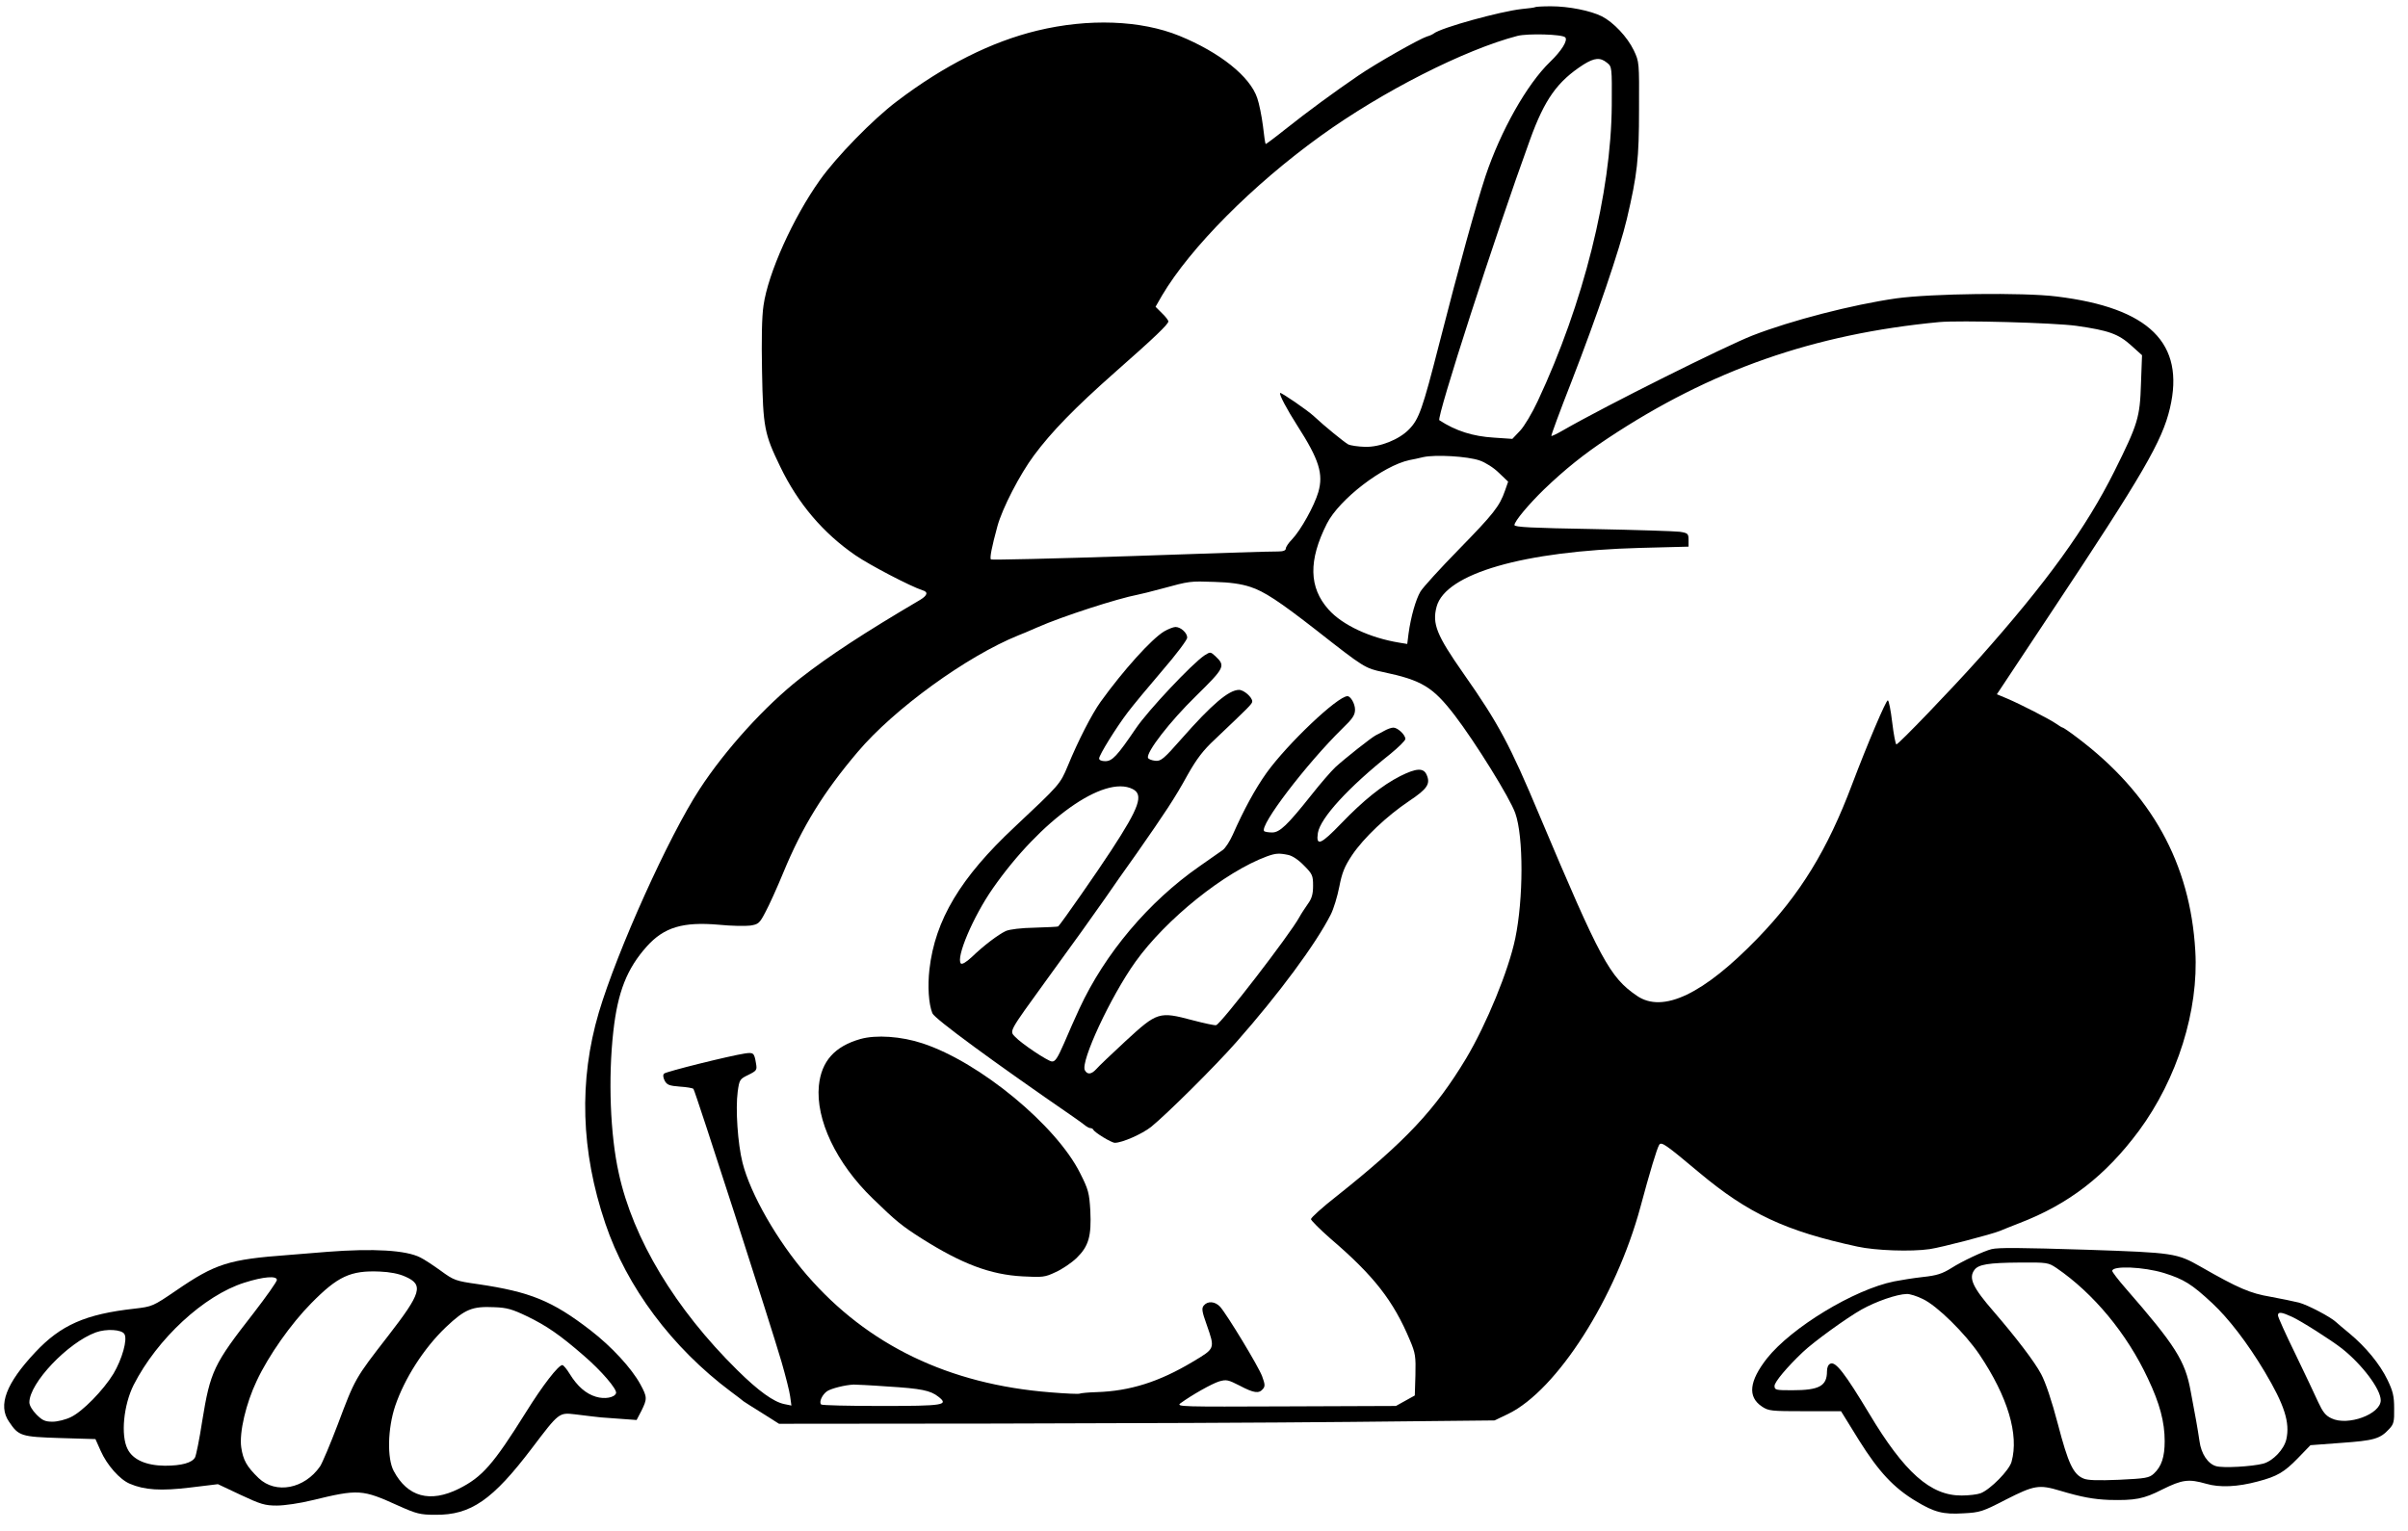 <?xml version="1.0" standalone="no"?>
<!DOCTYPE svg PUBLIC "-//W3C//DTD SVG 20010904//EN"
 "http://www.w3.org/TR/2001/REC-SVG-20010904/DTD/svg10.dtd">
<svg version="1.0" xmlns="http://www.w3.org/2000/svg"
 width="1148pt" height="730pt" viewBox="0 0 1148 730"
 preserveAspectRatio="xMidYMid meet">
<g transform="translate(0,730) scale(0.1,-0.1)"
fill="#000000" stroke="none">
<path d="M7319 7266 c-2 -2 -31 -6 -64 -9 -101 -11 -385 -89 -420 -117 -5 -4
-20 -11 -32 -14 -37 -12 -242 -128 -328 -187 -110 -75 -240 -170 -348 -256
-50 -40 -92 -71 -93 -70 -2 1 -8 41 -13 87 -6 47 -18 106 -27 132 -34 103
-178 218 -371 297 -184 75 -434 84 -678 25 -219 -53 -444 -166 -669 -337 -113
-85 -289 -265 -368 -377 -127 -179 -246 -442 -268 -597 -8 -54 -10 -161 -7
-315 5 -267 11 -297 87 -454 85 -176 204 -316 358 -422 70 -48 264 -149 320
-167 28 -8 24 -24 -10 -45 -270 -159 -436 -268 -573 -375 -167 -131 -357 -340
-480 -529 -148 -227 -392 -769 -480 -1064 -96 -325 -86 -662 31 -1007 102
-303 318 -592 599 -802 28 -21 55 -41 60 -46 6 -4 46 -30 90 -57 l79 -50 1026
1 c564 1 1331 4 1705 8 l680 7 65 31 c233 113 514 554 631 988 44 164 78 277
89 295 10 17 30 3 191 -132 233 -195 411 -279 754 -353 86 -19 256 -25 345
-12 55 8 297 71 335 87 11 5 52 21 90 36 238 91 412 226 572 441 183 248 286
575 269 858 -24 418 -209 751 -564 1018 -34 26 -65 47 -68 47 -3 0 -18 9 -32
19 -32 22 -166 91 -234 120 l-48 20 260 392 c437 658 528 815 565 972 73 310
-98 479 -540 533 -159 20 -598 14 -765 -9 -209 -30 -500 -105 -685 -177 -130
-51 -694 -332 -903 -452 -29 -17 -55 -29 -56 -27 -2 2 41 119 96 259 122 314
230 632 264 776 50 213 58 286 58 524 1 223 1 225 -25 280 -31 64 -96 133
-152 162 -54 27 -158 48 -243 48 -39 0 -73 -2 -75 -4z m143 -144 c14 -14 -17
-64 -72 -117 -111 -107 -236 -330 -308 -545 -48 -147 -123 -418 -222 -805 -78
-305 -95 -354 -142 -402 -47 -49 -139 -86 -210 -84 -33 1 -69 6 -81 12 -18 10
-113 87 -163 134 -31 29 -157 115 -161 111 -6 -6 32 -78 82 -156 104 -162 125
-230 100 -317 -19 -65 -83 -181 -126 -226 -16 -16 -29 -36 -29 -43 0 -9 -12
-14 -37 -14 -21 1 -336 -9 -700 -22 -364 -12 -665 -19 -669 -16 -6 7 4 59 31
158 23 85 107 248 175 339 83 112 195 227 385 395 191 168 255 230 255 243 0
6 -14 24 -31 40 l-30 30 31 54 c135 228 432 527 755 760 295 213 687 412 940
478 49 12 212 8 227 -7z m199 -121 c24 -19 24 -21 23 -203 -3 -418 -135 -946
-353 -1411 -26 -56 -64 -120 -84 -141 l-37 -39 -88 6 c-100 6 -182 32 -260 83
-15 10 266 881 432 1337 70 194 131 279 255 359 53 33 80 35 112 9z m2239
-1255 c153 -22 199 -38 261 -94 l51 -46 -5 -135 c-5 -162 -14 -192 -127 -419
-135 -270 -322 -529 -645 -892 -133 -149 -384 -410 -394 -410 -4 0 -13 47 -20
105 -7 58 -16 105 -21 105 -9 0 -96 -205 -170 -400 -118 -314 -248 -525 -450
-734 -258 -267 -452 -360 -576 -275 -130 89 -174 171 -464 859 -142 339 -196
440 -363 678 -128 183 -150 237 -128 319 43 158 414 265 969 280 l232 6 0 32
c0 30 -3 33 -42 39 -24 3 -211 9 -415 13 -289 5 -373 9 -373 19 0 18 68 99
141 170 100 96 191 169 306 245 489 324 980 496 1578 553 99 9 546 -3 655 -18z
m-2846 -642 c27 -9 68 -35 92 -59 l44 -42 -15 -43 c-26 -75 -55 -111 -220
-280 -89 -91 -171 -181 -183 -201 -22 -37 -46 -120 -57 -202 l-6 -48 -37 6
c-141 23 -272 84 -338 158 -94 105 -97 234 -8 410 59 116 267 276 394 303 14
2 43 9 65 14 58 13 212 4 269 -16z m-1093 -603 c65 -21 137 -68 314 -206 228
-179 233 -182 319 -200 185 -39 237 -71 341 -206 98 -128 265 -397 289 -467
40 -112 39 -409 0 -597 -32 -154 -137 -409 -234 -572 -148 -246 -289 -396
-617 -657 -68 -53 -123 -103 -123 -110 0 -6 42 -48 92 -92 208 -178 301 -297
380 -486 26 -61 28 -77 26 -165 l-3 -98 -45 -25 -45 -25 -525 -2 c-499 -2
-524 -2 -502 15 55 40 149 93 184 104 35 10 43 8 98 -20 68 -36 92 -39 111
-16 11 13 10 23 -4 61 -18 48 -166 292 -200 331 -24 26 -59 29 -78 6 -11 -13
-9 -28 14 -92 40 -115 41 -112 -68 -177 -159 -95 -298 -139 -457 -144 -40 -1
-76 -5 -80 -7 -4 -3 -67 0 -140 6 -484 38 -872 225 -1161 559 -141 163 -269
386 -307 536 -23 91 -34 257 -23 339 8 58 10 60 51 80 40 20 42 23 36 56 -8
49 -12 52 -53 46 -72 -11 -375 -86 -385 -96 -6 -6 -5 -18 3 -34 11 -20 22 -24
72 -28 32 -2 62 -7 65 -11 8 -8 370 -1130 420 -1302 19 -66 38 -140 41 -164
l6 -44 -34 7 c-50 10 -123 62 -224 162 -296 292 -497 626 -565 939 -41 183
-51 453 -26 676 21 189 65 300 160 406 82 91 172 118 343 103 59 -6 127 -7
150 -4 38 6 44 10 72 64 17 31 56 117 86 190 90 218 191 382 354 574 174 206
521 457 766 556 11 4 52 21 90 38 120 53 384 138 479 156 12 2 64 15 116 29
132 36 133 36 250 32 72 -2 126 -9 171 -24z m-1731 -3813 c163 -10 206 -19
244 -49 51 -40 26 -44 -274 -44 -153 0 -281 3 -285 7 -12 11 5 48 29 64 21 13
84 29 126 31 8 0 80 -3 160 -9z"/>
<path d="M5550 4289 c-61 -37 -195 -186 -303 -336 -41 -57 -107 -185 -157
-307 -36 -86 -38 -88 -252 -289 -259 -242 -380 -444 -407 -680 -9 -80 -4 -164
14 -209 10 -26 294 -234 673 -495 26 -18 52 -37 59 -43 7 -5 16 -10 22 -10 5
0 11 -3 13 -7 6 -14 87 -63 103 -63 35 0 130 42 173 76 74 60 305 289 406 404
203 230 379 468 450 608 14 27 32 87 41 133 13 67 25 97 61 151 56 83 165 186
272 258 87 58 103 82 83 126 -15 33 -49 31 -125 -7 -87 -44 -177 -117 -282
-226 -97 -101 -121 -111 -111 -45 12 71 145 217 345 376 39 32 72 64 72 72 0
20 -37 54 -57 54 -10 0 -29 -7 -43 -15 -14 -8 -32 -17 -40 -21 -22 -11 -148
-111 -194 -153 -21 -20 -72 -79 -113 -131 -116 -146 -152 -180 -188 -180 -18
0 -34 3 -38 6 -25 25 201 321 372 489 50 48 61 65 61 91 0 28 -21 64 -36 64
-47 0 -286 -227 -386 -366 -54 -76 -108 -175 -161 -295 -14 -31 -35 -64 -48
-73 -13 -9 -63 -44 -110 -77 -243 -169 -451 -416 -573 -679 -19 -41 -52 -115
-73 -165 -32 -73 -43 -89 -59 -87 -23 4 -144 85 -174 117 -28 29 -33 20 148
270 161 222 198 273 280 390 30 44 98 141 151 215 136 195 181 262 243 375 43
76 74 117 130 169 162 154 178 169 178 181 0 20 -40 55 -63 55 -48 0 -129 -68
-274 -233 -86 -98 -99 -108 -126 -105 -17 2 -32 8 -34 14 -9 27 106 175 228
294 138 136 143 144 93 191 -23 21 -24 21 -51 4 -59 -39 -270 -263 -328 -349
-89 -131 -112 -156 -146 -156 -17 0 -29 5 -29 13 0 16 80 146 138 222 25 33
99 122 164 198 65 75 118 146 118 156 0 23 -31 51 -56 51 -10 0 -35 -10 -54
-21z m-150 -752 c53 -27 32 -87 -102 -292 -65 -100 -235 -344 -253 -363 -1 -2
-51 -4 -111 -6 -65 -1 -121 -8 -139 -16 -36 -17 -105 -69 -162 -124 -27 -25
-46 -36 -52 -31 -25 27 58 223 152 358 229 328 531 543 667 474z m741 -314
c20 -4 49 -23 76 -51 40 -40 43 -48 43 -96 0 -40 -6 -61 -25 -87 -13 -19 -32
-47 -41 -64 -47 -85 -371 -505 -396 -514 -6 -2 -57 9 -114 24 -158 42 -167 39
-317 -99 -67 -62 -131 -123 -141 -135 -23 -25 -42 -27 -54 -5 -22 40 123 352
241 517 146 204 426 429 627 503 42 15 57 16 101 7z"/>
<path d="M4102 2345 c-123 -35 -186 -106 -198 -222 -16 -162 83 -371 257 -539
110 -107 138 -130 234 -191 192 -121 327 -172 481 -180 94 -5 106 -4 156 20
30 13 76 44 101 68 57 56 71 103 65 226 -5 83 -9 100 -48 177 -113 228 -478
530 -751 620 -102 34 -222 42 -297 21z"/>
<path d="M9495 1343 c-37 -9 -140 -57 -193 -91 -42 -26 -68 -35 -135 -42 -45
-5 -107 -15 -137 -21 -192 -39 -489 -220 -606 -367 -85 -109 -93 -183 -25
-229 32 -22 44 -23 206 -23 l172 0 86 -139 c94 -150 165 -226 271 -290 88 -53
130 -64 226 -58 80 4 92 8 204 66 134 68 157 72 257 42 104 -31 160 -41 234
-44 124 -3 164 4 254 50 95 47 125 51 209 27 64 -19 150 -15 246 11 92 24 126
44 191 111 l60 62 147 11 c155 11 185 19 228 66 22 23 25 35 24 98 0 60 -6 83
-32 137 -36 75 -104 157 -181 221 -29 24 -59 49 -65 55 -26 24 -134 81 -176
92 -25 6 -86 19 -136 28 -96 16 -154 41 -332 143 -114 65 -128 67 -541 81
-320 10 -423 11 -456 3z m309 -90 c177 -121 336 -313 436 -527 57 -120 80
-208 80 -299 0 -75 -15 -121 -52 -155 -22 -20 -38 -23 -166 -29 -98 -4 -149
-3 -169 6 -49 20 -73 72 -122 259 -29 111 -59 200 -80 239 -31 59 -120 175
-226 298 -100 115 -121 160 -92 199 19 26 67 34 216 35 131 1 136 0 175 -26z
m513 -24 c95 -30 131 -52 230 -144 77 -72 167 -188 250 -327 94 -158 121 -242
103 -322 -11 -48 -63 -103 -110 -116 -54 -14 -192 -22 -225 -12 -39 11 -71 59
-79 119 -4 27 -11 71 -16 98 -5 28 -17 91 -26 140 -26 145 -73 219 -311 492
-35 40 -63 77 -63 82 0 26 149 20 247 -10z m-1150 -124 c67 -31 202 -164 270
-265 135 -201 189 -382 153 -511 -11 -41 -101 -132 -147 -150 -15 -6 -56 -11
-91 -11 -148 -1 -273 110 -441 391 -115 191 -159 248 -184 238 -11 -4 -17 -18
-17 -37 0 -70 -37 -90 -166 -90 -78 0 -84 1 -84 21 0 18 59 89 135 161 54 51
209 163 280 203 70 39 168 73 215 74 14 1 49 -10 77 -24z m1758 -84 c43 -19
189 -112 240 -152 97 -77 185 -194 185 -247 0 -66 -157 -124 -235 -86 -28 13
-41 30 -63 77 -15 33 -64 137 -109 230 -46 94 -83 176 -83 184 0 18 17 16 65
-6z"/>
<path d="M1560 1330 c-52 -4 -135 -11 -185 -15 -285 -21 -348 -41 -536 -170
-110 -75 -113 -76 -198 -86 -234 -26 -351 -78 -473 -208 -139 -148 -179 -253
-125 -331 46 -69 58 -72 244 -78 l168 -5 25 -56 c30 -68 91 -137 139 -157 70
-30 148 -35 288 -18 l132 16 108 -51 c96 -45 116 -51 173 -51 36 0 111 11 167
25 223 54 239 53 413 -26 85 -38 103 -43 175 -43 170 -2 274 71 462 319 128
169 128 169 205 160 35 -4 71 -9 82 -10 10 -2 62 -7 115 -10 l96 -7 23 44 c28
57 28 65 -5 126 -42 77 -137 180 -238 258 -183 141 -287 183 -537 220 -106 15
-114 18 -177 64 -36 26 -80 55 -97 63 -68 35 -223 44 -444 27z m372 -118 c89
-39 77 -78 -81 -282 -159 -205 -158 -203 -241 -424 -35 -92 -73 -182 -84 -199
-74 -107 -211 -134 -293 -56 -57 55 -74 86 -83 147 -10 71 23 210 74 317 56
120 164 273 260 370 126 128 187 157 326 151 49 -2 91 -10 122 -24z m-612 -16
c0 -8 -50 -79 -111 -158 -191 -245 -206 -276 -245 -515 -13 -86 -29 -163 -34
-173 -14 -26 -64 -40 -144 -40 -90 1 -153 29 -178 80 -33 65 -19 209 29 305
112 220 335 427 528 488 91 29 155 34 155 13z m1192 -173 c95 -46 157 -89 270
-187 85 -73 161 -162 155 -180 -7 -21 -54 -30 -96 -17 -47 14 -88 49 -125 109
-14 23 -30 42 -35 42 -19 0 -94 -97 -173 -224 -157 -251 -209 -310 -321 -366
-137 -68 -244 -39 -310 85 -32 60 -29 202 7 310 45 132 137 276 242 376 91 86
125 100 231 95 60 -2 86 -10 155 -43z m-1919 -85 c16 -25 -11 -120 -52 -189
-48 -79 -148 -181 -203 -207 -24 -12 -64 -22 -87 -22 -36 0 -49 6 -77 34 -20
20 -34 44 -34 58 0 92 183 285 317 334 50 18 123 14 136 -8z"/>
</g>
</svg>
